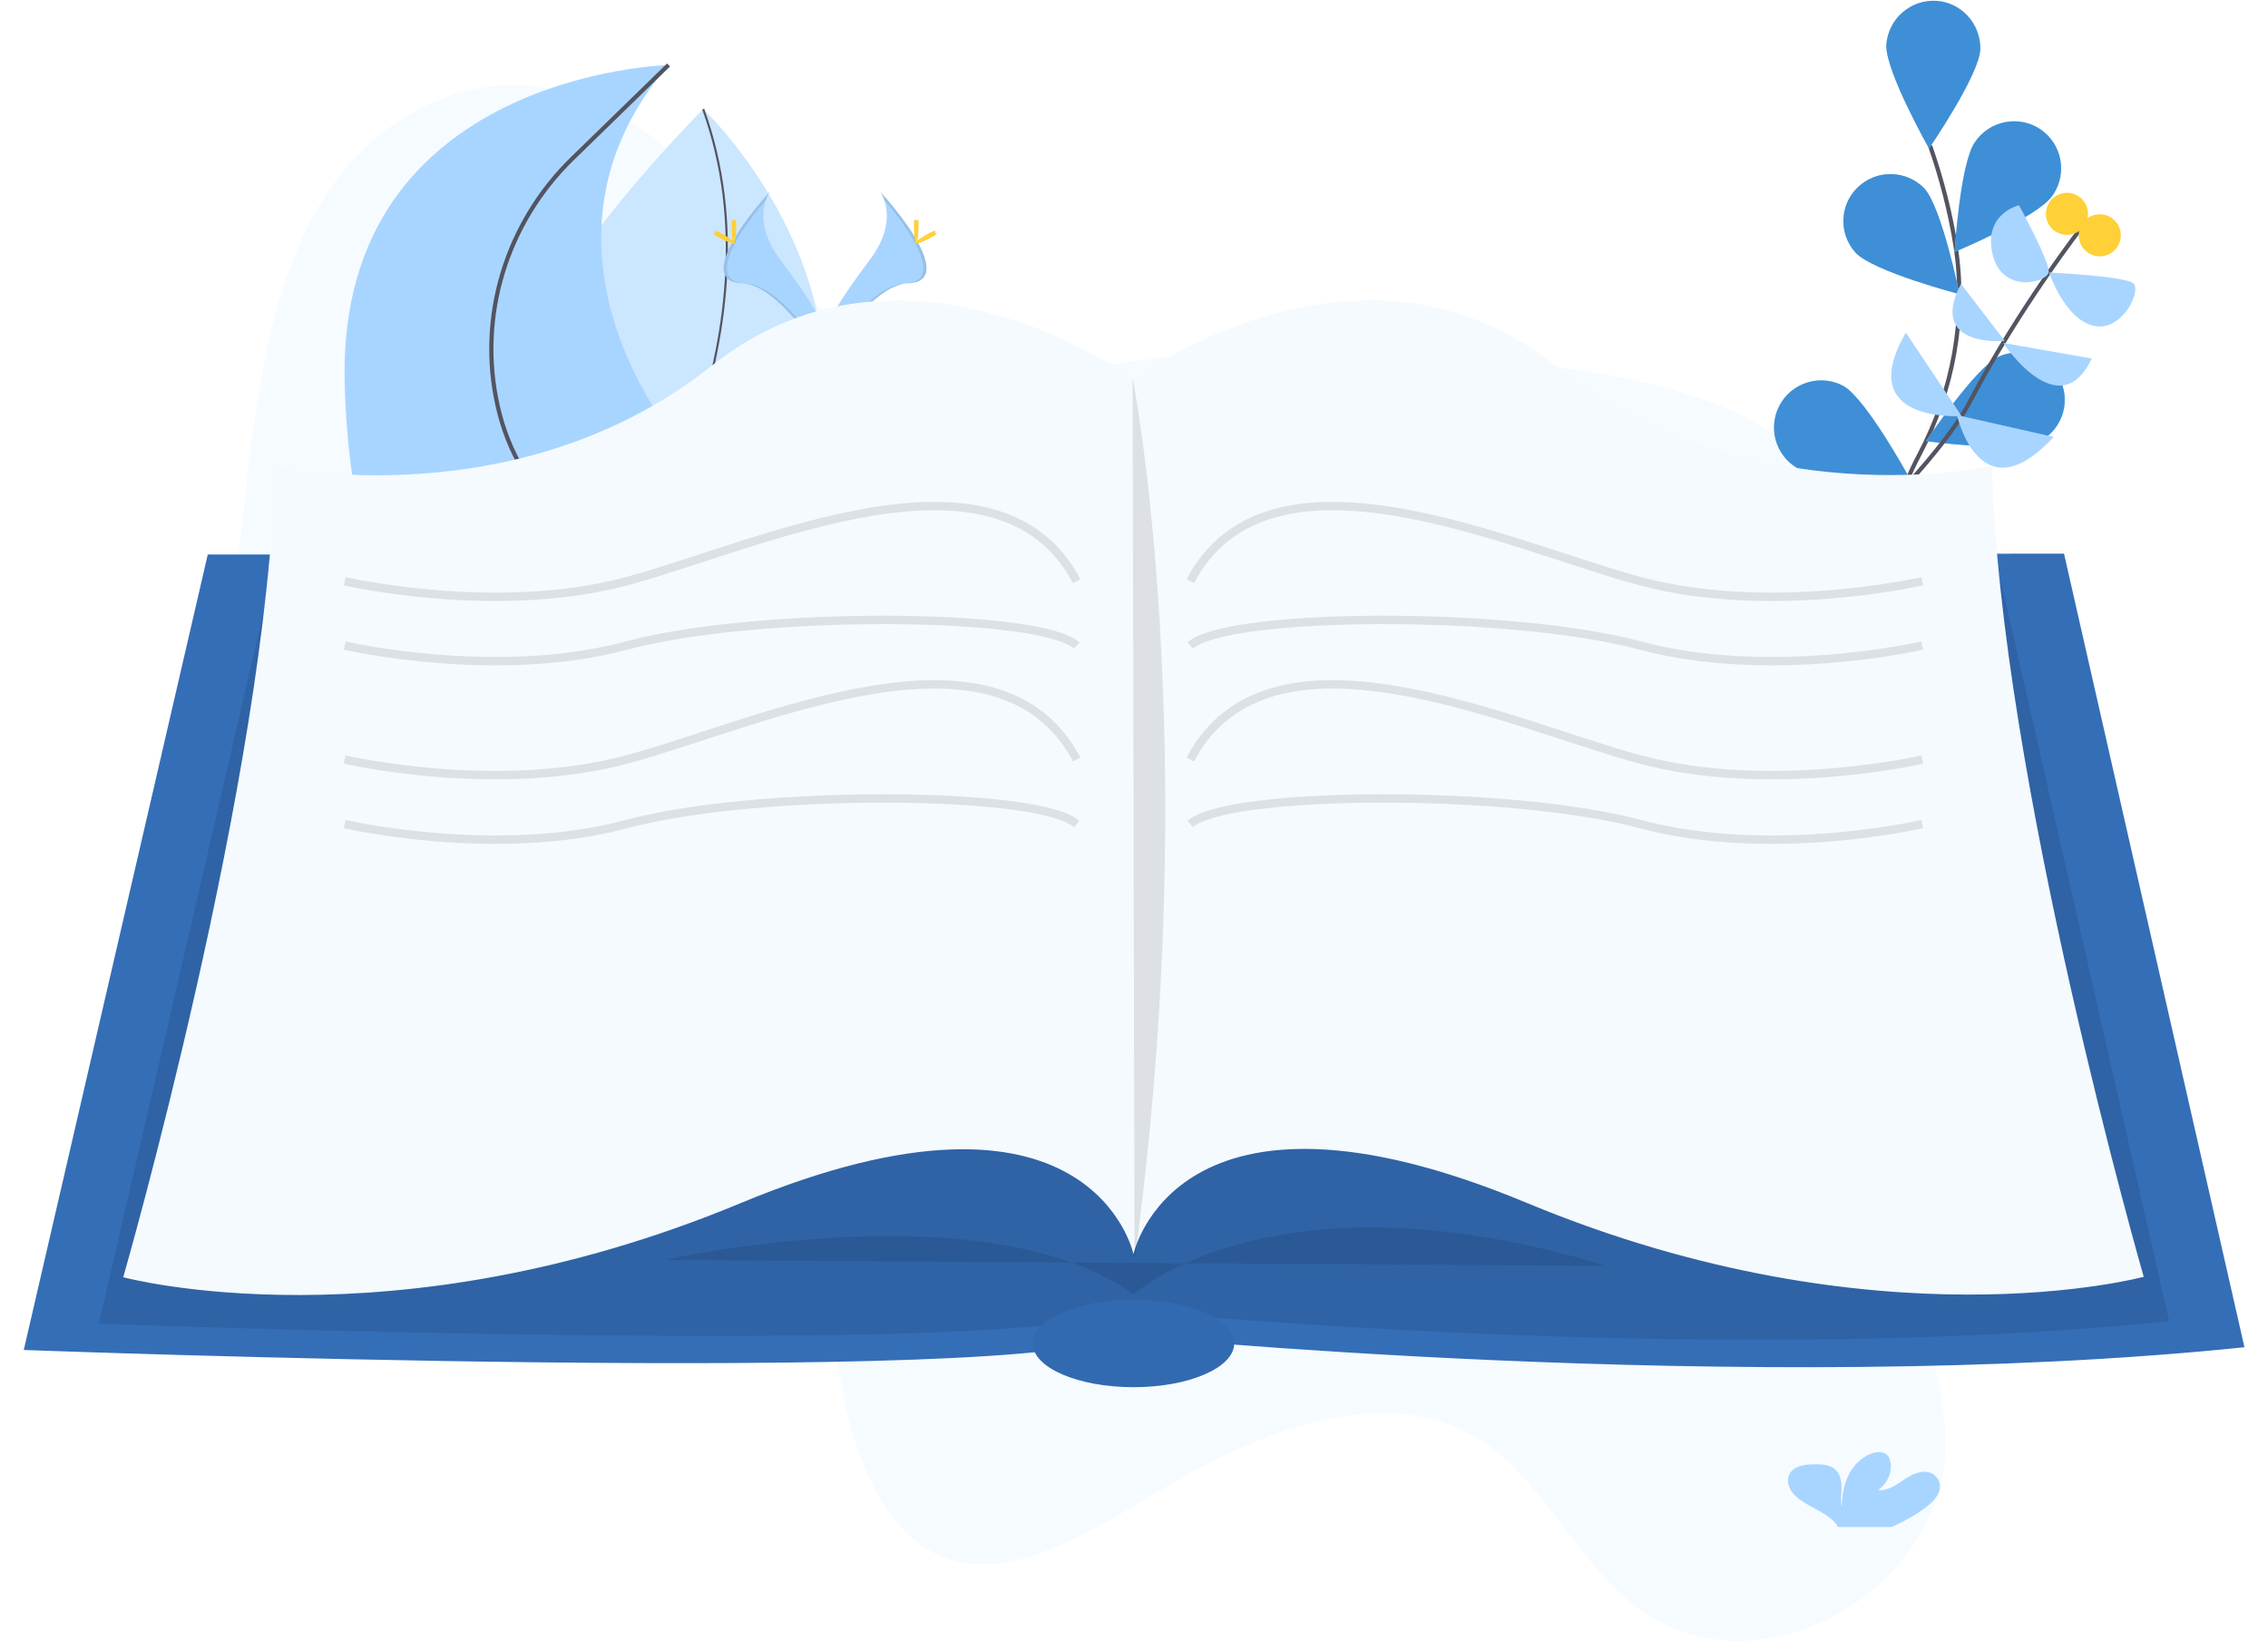 <svg xmlns="http://www.w3.org/2000/svg" x="0px" y="0px" viewBox="0 0 1078.5 780.4" style="vertical-align: middle; max-width: 100%; width: 100%;" width="100%"><path d="M930.9,447.7c-34.1,55.8-28.1,131.5-13.5,191.2c4.9,20,10.5,41.1,6.2,63.5c-5.3,27.4-24.4,49-43.6,61.4   c-35.1,22.5-75.1,22.1-104-1.2c-25-20.1-41.5-55.3-67-74.3c-42.8-31.8-101.8-12.2-153.1,18c-36.3,21.3-76.2,48.3-109.6,33.3   c-23.5-10.6-38-40.7-44.7-73.5c-3.2-15.8-5.2-33.1-12.7-45.2c-4.5-7.2-10.7-11.9-17.1-15.8c-58.5-35.7-138-5.3-194.4-45.7   c-38.1-27.3-59.6-83.9-66.4-144.6s-0.8-125.6,6.8-189.5c5.4-45.4,12.7-94.1,36.3-131.1c25-39.2,64.2-56.8,98.3-53.3   s63.5,25.3,88.8,52c31.7,33.3,60.2,75.9,101.4,86.5c28,7.2,58.7-1.4,88.6-6.4c49.9-8.3,99-6.2,147.8-3.4   c46.7,2.7,93.7,6.1,137.1,22.6c30.8,11.7,54.3,36.2,83,52.1c18.7,10.4,39.8,11.6,57.2,25.4c21.4,17,39.9,48.6,31.1,88.6   C979,396.4,949,418.1,930.9,447.7z" opacity="0.1" fill="rgb(168, 213, 255)"></path><path d="M294.3,277.3c0,0-147.1-32.9,40.1-225.4c0,0,80.7,76.5,51.1,171.6c-11.9,38.2-50.2,61.8-89,54.3L294.3,277.3z" fill="rgb(168, 213, 255)"></path><path d="M294.3,277.3c-3.2-0.7-144-36.1,40.1-225.4c0,0,80.7,76.5,51.1,171.6c-11.9,38.2-50.2,61.8-89,54.3L294.3,277.3   z" opacity="0.4" fill="#FFFFFF"></path><path d="M296.3,278.4c0,0,77.7-117.1,38.1-226.5" fill="none" stroke="#535461" stroke-miterlimit="10"></path><path d="M899.6,391c0,0-25.4-102.1,13.1-174.8c16.1-30.5,22.5-65.3,17.2-99.4c-2.6-16.2-6.7-32.1-12.1-47.5" fill="none" stroke="#535461" stroke-width="2" stroke-miterlimit="10"></path><path d="M941.7,23.4c-0.5,12.4-24.4,47.2-24.4,47.2s-20.8-36.8-20.3-49.2c0.8-12.3,11.4-21.7,23.8-21   C932.7,1.2,941.9,11.3,941.7,23.4z" fill="rgb(168, 213, 255)"></path><path d="M975.7,93.4c-7.2,10.1-46.2,26.4-46.2,26.4s2.5-42.2,9.7-52.3c6.9-10.2,20.9-12.9,31.1-6   c10.2,6.9,12.9,20.9,6,31.1C976.1,92.9,975.9,93.1,975.7,93.4L975.7,93.4z" fill="rgb(168, 213, 255)"></path><path d="M969.1,210.3c-11.3,5.1-53.2-0.5-53.2-0.5s23.5-35.2,34.7-40.3c11.4-4.9,24.5,0.4,29.4,11.8   C984.8,192.3,980,205.1,969.1,210.3z" fill="rgb(168, 213, 255)"></path><path d="M944.2,297.6c-10.3,6.9-52.5,8.4-52.5,8.4s17.2-38.6,27.4-45.6c10.4-6.7,24.2-3.8,31,6.6   C956.6,277.2,954,290.7,944.2,297.6z" fill="rgb(168, 213, 255)"></path><path d="M882.4,120.2c8.5,9,49.4,19.7,49.4,19.7s-8.4-41.4-16.8-50.4c-8.7-8.8-22.8-9-31.7-0.3   C874.7,97.5,874.3,111.3,882.4,120.2z" fill="rgb(168, 213, 255)"></path><path d="M854.6,222.6c10.8,6,53,4,53,4s-20.3-37.1-31.1-43.1c-10.9-5.8-24.5-1.6-30.3,9.3   C840.6,203.5,844.3,216.5,854.6,222.6z" fill="rgb(168, 213, 255)"></path><path d="M841.2,326c9.6,7.8,51.6,12.9,51.6,12.9s-13.8-40-23.4-47.7c-9.8-7.6-23.8-5.8-31.4,4   C830.5,304.6,832,318.2,841.2,326z" fill="rgb(168, 213, 255)"></path><path d="M941.7,23.4c-0.5,12.4-24.4,47.2-24.4,47.2s-20.8-36.8-20.3-49.2c0.8-12.3,11.4-21.7,23.8-21   C932.7,1.2,941.9,11.3,941.7,23.4z" fill="rgb(62,143,214)"></path><path d="M975.7,93.4c-7.2,10.1-46.2,26.4-46.2,26.4s2.5-42.2,9.7-52.3c6.9-10.2,20.9-12.9,31.1-6   c10.2,6.9,12.9,20.9,6,31.1C976.1,92.9,975.9,93.1,975.7,93.4L975.7,93.4z" fill="rgb(62,143,214)"></path><path d="M969.1,210.3c-11.3,5.1-53.2-0.5-53.2-0.5s23.5-35.2,34.7-40.3c11.4-4.9,24.5,0.4,29.4,11.8   C984.8,192.3,980,205.1,969.1,210.3z" fill="rgb(62,143,214)"></path><path d="M944.2,297.6c-10.3,6.9-52.5,8.4-52.5,8.4s17.2-38.6,27.4-45.6c10.4-6.7,24.2-3.8,31,6.6   C956.6,277.2,954,290.7,944.2,297.6z" fill="rgb(62,143,214)"></path><path d="M882.4,120.2c8.5,9,49.4,19.7,49.4,19.7s-8.4-41.4-16.8-50.4c-8.7-8.8-22.8-9-31.7-0.3   C874.7,97.5,874.3,111.3,882.4,120.2z" fill="rgb(62,143,214)"></path><path d="M854.6,222.6c10.8,6,53,4,53,4s-20.3-37.1-31.1-43.1c-10.9-5.8-24.5-1.6-30.3,9.3   C840.6,203.5,844.3,216.5,854.6,222.6z" fill="rgb(62,143,214)"></path><path d="M841.2,326c9.6,7.8,51.6,12.9,51.6,12.9s-13.8-40-23.4-47.7c-9.8-7.6-23.8-5.8-31.4,4   C830.5,304.6,832,318.2,841.2,326z" fill="rgb(62,143,214)"></path><path d="M806.8,325c0,0,106.4-89.1,130-134.1s53.8-83.7,53.8-83.7" fill="none" stroke="#535461" stroke-width="2" stroke-miterlimit="10"></path><path d="M976.6,207.8l-46-10.4C930.6,197.4,941.4,245.9,976.6,207.8z" fill="rgb(168, 213, 255)"></path><path d="M906.3,158.2l26.5,39.7C932.7,197.8,881,201.6,906.3,158.2z" fill="rgb(168, 213, 255)"></path><path d="M994.7,170.5l-42.1-7.4C952.6,163.1,979.1,203.3,994.7,170.5z" fill="rgb(168, 213, 255)"></path><path d="M932.5,135l20.8,27.1C953.3,162.2,916.5,165.6,932.5,135z" fill="rgb(168, 213, 255)"></path><path d="M974.4,129.6c0,0,35.8,1.7,40,5.1c4.2,3.4-5.3,23.5-19,20.2S974.4,129.6,974.4,129.6z" fill="rgb(168, 213, 255)"></path><path d="M960.1,97.6c0,0,14.6,26.7,14.1,31.7c-0.5,5.1-22.3,10.8-26.7-8.5S960.1,97.6,960.1,97.6z" fill="rgb(168, 213, 255)"></path><circle cx="998.5" cy="111.9" r="10" fill="#FFD037"></circle><circle cx="982.9" cy="101.7" r="10" fill="#FFD037"></circle><path d="M328.9,347.9c0,0,43-32-11-144c0,0-72-89,0-173c0,0-157,4-154,150s78.5,167,78.5,167H328.9z" fill="rgb(168, 213, 255)"></path><path d="M288.7,347.9c0,0-10.8-77-39.8-124c-5.7-9.5-9.8-19.9-12.2-30.7c-9.7-42.6,4.1-87.2,35.4-117.7l45.8-44.6" fill="none" stroke="#535461" stroke-width="2" stroke-miterlimit="10"></path><path d="M418.4,90.9c0,0,9.9,12.9-4.6,32.4s-26.3,36-21.5,48.1c0,0,21.8-36.2,39.5-36.7   C449.6,134.2,437.9,112.7,418.4,90.9z" fill="rgb(168, 213, 255)"></path><path d="M418.4,90.9c0.9,1.2,1.5,2.6,2,4.1c17.3,20.3,26.5,39.3,9.9,39.8c-15.5,0.4-34.1,28.1-38.5,35.1   c0.1,0.5,0.3,1.1,0.5,1.6c0,0,21.8-36.2,39.5-36.7C449.6,134.2,437.9,112.7,418.4,90.9z" opacity="0.1" fill="rgb(0,0,0)"></path><path d="M436.8,107.3c0,4.6-0.5,8.2-1.1,8.2s-1.1-3.7-1.1-8.2s0.6-2.4,1.3-2.4S436.8,102.8,436.8,107.3z" fill="#FFD037"></path><path d="M443.1,112.8c-4,2.2-7.5,3.5-7.8,2.9s2.7-2.8,6.7-4.9s2.4-0.6,2.7,0S447.1,110.6,443.1,112.8z" fill="#FFD037"></path><path d="M366.3,90.9c0,0-9.9,12.9,4.6,32.4s26.3,36,21.5,48.1c0,0-21.8-36.2-39.5-36.7   C335.1,134.2,346.7,112.7,366.3,90.9z" fill="rgb(168, 213, 255)"></path><path d="M366.3,90.9c-0.9,1.2-1.5,2.6-2,4.1c-17.3,20.3-26.5,39.3-9.9,39.8c15.5,0.4,34.1,28.1,38.5,35.1   c-0.1,0.5-0.3,1.1-0.5,1.6c0,0-21.8-36.2-39.5-36.7C335.1,134.2,346.7,112.7,366.3,90.9z" opacity="0.1" fill="rgb(0,0,0)"></path><path d="M347.9,107.3c0,4.6,0.5,8.2,1.1,8.2s1.1-3.7,1.1-8.2s-0.6-2.4-1.3-2.4S347.9,102.8,347.9,107.3z" fill="#FFD037"></path><path d="M341.6,112.8c4,2.2,7.5,3.5,7.8,2.9s-2.7-2.8-6.7-4.9s-2.4-0.6-2.7,0S337.6,110.6,341.6,112.8z" fill="#FFD037"></path><linearGradient gradientUnits="userSpaceOnUse" x1="600" y1="57.02" x2="600" y2="584.794" gradientTransform="matrix(1 0 0 -1 -60.75 722.18)">
	<stop offset="0" style="stop-color:#808080;stop-opacity:0.25"></stop>
	<stop offset="0.54" style="stop-color:#808080;stop-opacity:0.12"></stop>
	<stop offset="1" style="stop-color:#808080;stop-opacity:0.1"></stop>
</linearGradient><path d="M1078.5,645.8l-87.6-385.5h-32.5c-1.3-14.7-2.2-29-2.5-42.4c0,0-118,25.8-212.1-48.9S539,175.4,539,175.4   l-0.4-0.3V175v0.2c-7.7-5.4-113.7-78.1-204.3-6.1c-94.1,74.7-212.1,48.9-212.1,48.9c-0.3,13.6-1.2,28-2.5,42.9H89.5L0,647.2   c0,0,363.7,13.6,491.2,1.1c4.6,9.7,24.3,16.9,47.9,16.9c26.5,0,48.1-9.2,48.8-20.6C687.1,652.1,900.5,664.2,1078.5,645.8z" fill="url(#tn-id-VZBSqRvli7TlSFXz)"></path><path d="M98.8,263.7L11.3,642c0,0,482.2,18.1,521-7.2c0,0,299.3,30.3,535,5.9l-85.8-377.4L98.8,263.7z" fill="rgb(52,110,183)"></path><path d="M128.6,276.8L47,629.5c0,0,449.5,16.8,485.7-6.7c0,0,279.1,28.2,498.8,5.5l-80-351.9L128.6,276.8z" opacity="0.1" fill="rgb(0,0,0)"></path><path d="M947.2,221.7c0,0-115.6,25.3-207.7-47.9S539,180.2,539,180.2s-108.4-79.5-200.5-6.3s-207.7,47.9-207.7,47.9   c-3.6,147.2-72.2,385.6-72.2,385.6s126.4,34.3,293.5-35.2S539,596.4,539,596.4s19.9-93.9,186.9-24.4s293.5,35.2,293.5,35.2   S950.8,368.9,947.2,221.7z" fill="rgb(245,250,254)"></path><path d="M316,599.2c0,0,152.6-34.3,223,16.3c0,0,67.7-61.4,224.8-13.5" opacity="0.1" fill="rgb(0,0,0)"></path><ellipse cx="539" cy="638.9" rx="47.9" ry="20.8" fill="rgb(50,106,177)"></ellipse><path d="M538.6,179.7c0,0,34.3,174.3,0.9,419.9" opacity="0.1" fill="rgb(0,0,0)"></path><path d="M163.9,276.4c0,0,71.9,16.7,134.1,0s176.4-71.3,214,0" opacity="0.1" fill="none" stroke="#000000" stroke-width="4" stroke-miterlimit="10"></path><path d="M163.9,307c0,0,71.9,16.7,134.1,0s196.9-15.8,214,0" opacity="0.1" fill="none" stroke="#000000" stroke-width="4" stroke-miterlimit="10"></path><path d="M163.9,361.2c0,0,71.9,16.7,134.1,0s176.4-71.3,214,0" opacity="0.1" fill="none" stroke="#000000" stroke-width="4" stroke-miterlimit="10"></path><path d="M163.9,391.9c0,0,71.9,16.7,134.1,0s196.9-15.8,214,0" opacity="0.1" fill="none" stroke="#000000" stroke-width="4" stroke-miterlimit="10"></path><path d="M914.1,276.4c0,0-71.9,16.7-134.1,0s-176.4-71.3-214,0" opacity="0.1" fill="none" stroke="#000000" stroke-width="4" stroke-miterlimit="10"></path><path d="M914.1,307c0,0-71.9,16.7-134.1,0s-196.9-15.8-214,0" opacity="0.1" fill="none" stroke="#000000" stroke-width="4" stroke-miterlimit="10"></path><path d="M914.1,361.2c0,0-71.9,16.7-134.1,0s-176.4-71.3-214,0" opacity="0.1" fill="none" stroke="#000000" stroke-width="4" stroke-miterlimit="10"></path><path d="M914.1,391.9c0,0-71.9,16.7-134.1,0s-196.9-15.8-214,0" opacity="0.1" fill="none" stroke="#000000" stroke-width="4" stroke-miterlimit="10"></path><path d="M915.6,717c3-2.3,5.8-5,6.7-8.3c0.9-3.6-1.1-7.3-4.7-8.4c-4.3-1.3-8.9,1.1-12.4,3.5s-7.5,5.3-12.1,4.8   c4.7-3.4,7-9,5.7-14c-0.2-1.1-0.8-2.1-1.6-2.8c-2.4-2.1-6.7-1.2-9.6,0.5c-9.1,5.2-11.7,15.3-11.7,24.4c-0.9-3.3-0.1-6.7-0.2-10.1   s-1.2-7.1-4.6-8.9c-2.2-1-4.6-1.4-7.1-1.3c-4.1-0.1-8.7,0.2-11.5,2.7c-3.5,3-2.6,8.1,0.5,11.5s7.6,5.4,11.8,7.8   c3.2,1.8,6.5,3.8,8.5,6.6c0.3,0.4,0.5,0.8,0.6,1.2h25.7C905.3,723.6,910.7,720.6,915.6,717z" fill="rgb(168, 213, 255)"></path></svg>